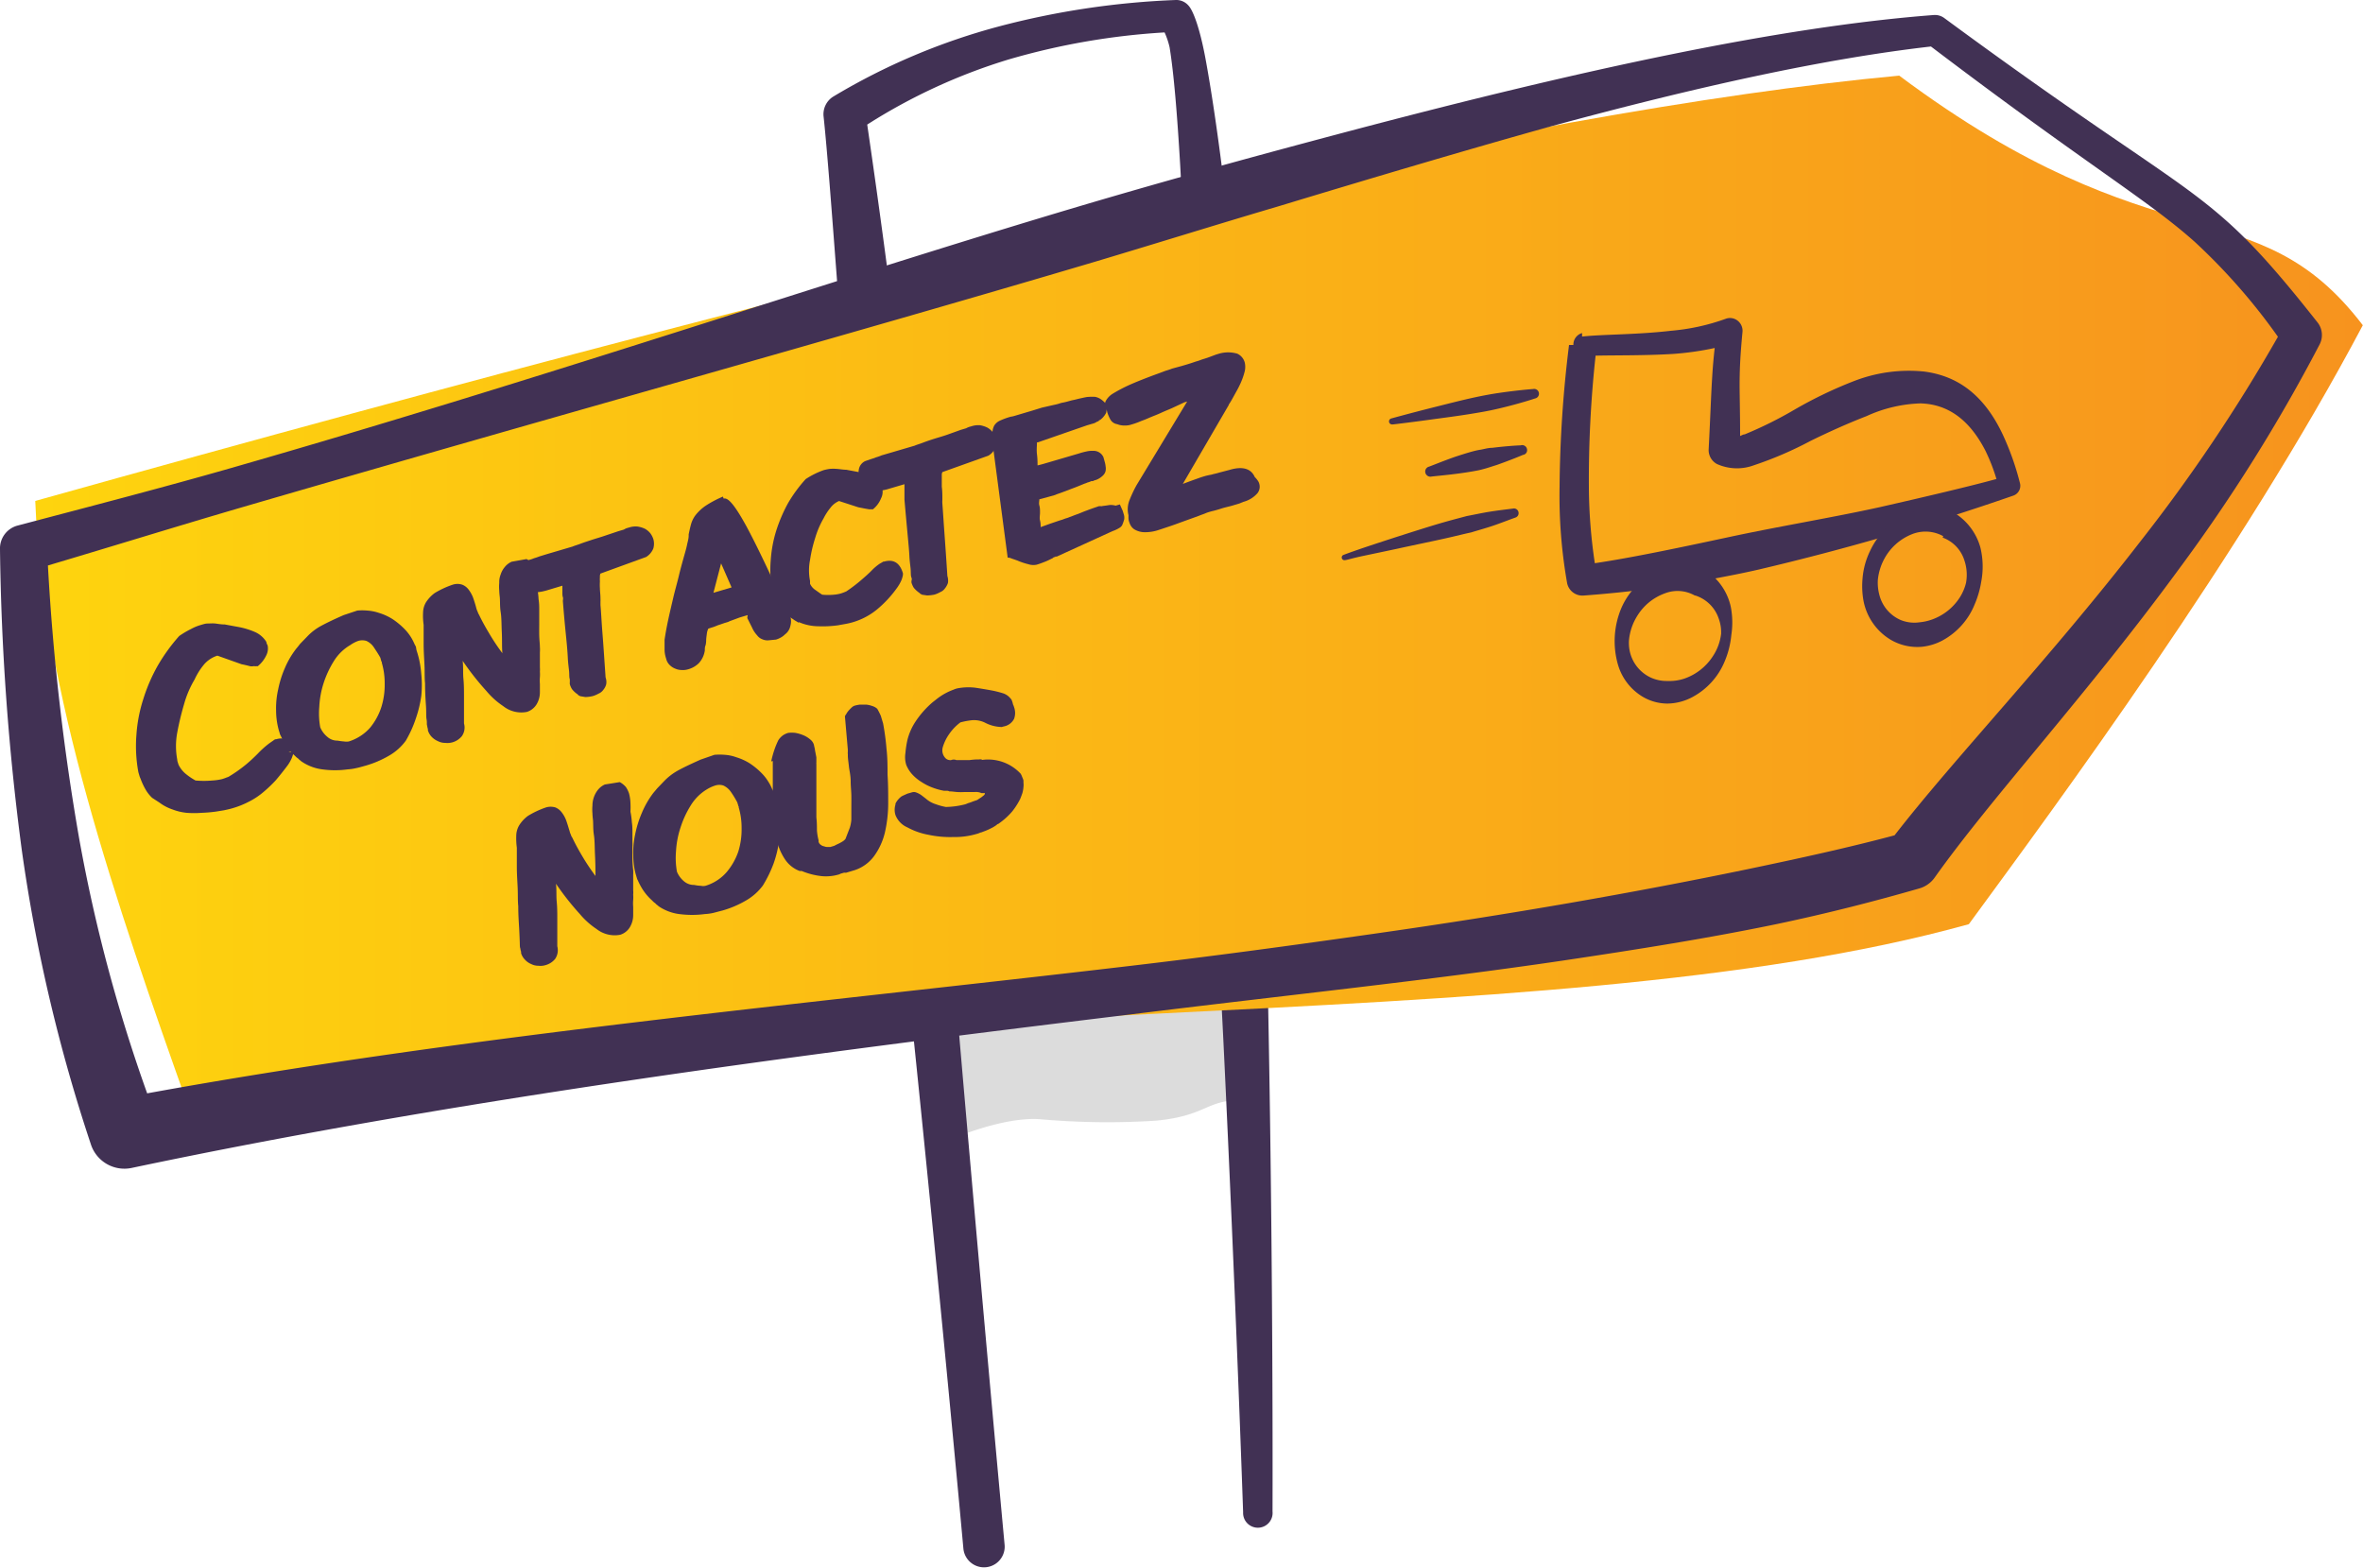 <?xml version="1.0" encoding="UTF-8"?> <svg xmlns="http://www.w3.org/2000/svg" xmlns:xlink="http://www.w3.org/1999/xlink" viewBox="0 0 250 165.89"><defs><style>.a{fill:#b2b2b2;opacity:0.46;}.b{fill:#413154;}.c{fill:url(#a);}</style><linearGradient id="a" x1="3.73" y1="62.64" x2="250" y2="62.64" gradientUnits="userSpaceOnUse"><stop offset="0" stop-color="#fed40e"></stop><stop offset="1" stop-color="#f7931e"></stop></linearGradient></defs><title>contact_icone</title><path class="a" d="M100.74,108.73,102,120s4.75-1.89,8.17-1.57a80.62,80.62,0,0,0,12.16.14c4.8-.48,5.12-1.81,7.94-2.13l.13-11.53Z"></path><path class="b" d="M123.21,3.43A8.22,8.22,0,0,1,123.74,5c.44,2.69.8,7,1.12,12.46.46,8,.61,18.34,1.08,29.9.16,4.15.44,8.44.7,12.82.94,16.39,2,34,2.79,49.89,1.34,27.75,2.09,49.93,2.09,49.93a1.56,1.56,0,1,0,3.11-.08s.27-64.44-2.53-111.13C131,29.66,128.92,13.57,127.5,6c-.57-3-1.26-4.9-1.78-5.43A1.69,1.69,0,0,0,124.41,0a86,86,0,0,0-18.7,2.79,68,68,0,0,0-17.57,7.44,2.2,2.2,0,0,0-1,2.15c.8,7.57,1.84,25,3.78,45.48,1.29,13.49,3.26,28.23,4.74,42.38,3.54,33.64,6.27,63.66,6.27,63.66a2.19,2.19,0,0,0,4.36-.4s-2.79-30-5.64-63.73c-1.19-14.18-2.06-29-3.42-42.53-1.94-19.34-4.29-35.91-5.48-44.06a60.57,60.57,0,0,1,15-6.9A74.41,74.41,0,0,1,123.21,3.43Z"></path><path class="c" d="M20,117.3c67-13.38,143-6.9,188.3-19.52,9.45-12.9,28.84-39.12,41.68-63.37C238.65,19.58,228.4,28.5,200.93,8c-40.18,3.76-104,18.93-197.2,45C4.53,73.07,12.15,95.24,20,117.3Z"></path><path class="b" d="M9.65,121.18a3.73,3.73,0,0,0,4.24,2.4c34.49-7.28,71.57-12.11,105.65-16.24,16.1-2,31.54-3.6,45.69-5.69,8-1.19,15.68-2.41,22.79-3.89,5.33-1.12,10.35-2.41,15-3.75a3,3,0,0,0,1.65-1.14c6-8.46,16.08-19.31,25.81-32.6a178.34,178.34,0,0,0,14.92-23.81,2.15,2.15,0,0,0-.19-2.32c-4.48-5.68-7.26-8.76-10.51-11.52-5.24-4.45-11.74-8-29-20.71a1.66,1.66,0,0,0-1.12-.32c-16.13,1.23-36.92,5.69-62,12.33-8.91,2.36-18.38,4.94-28.34,7.89C87.9,29.63,58.09,39.87,24.48,49.51c-7.37,2.11-14.94,4.07-22.67,6.11A2.5,2.5,0,0,0,0,58.11,264.93,264.93,0,0,0,2.3,89.9,175,175,0,0,0,9.65,121.18Zm5.92-5.5A167.84,167.84,0,0,1,8.41,88.91,246.05,246.05,0,0,1,5.07,59.83c7-2.08,13.86-4.21,20.61-6.18,33.58-9.78,64-18.19,90.31-26,6.68-2,13.09-4,19.26-5.82,10.34-3.13,20-6,28.9-8.48,15.52-4.21,28.93-7.15,40.14-8.43,16.54,12.55,22.86,16.17,27.9,20.66A64.07,64.07,0,0,1,241,35.63a176.77,176.77,0,0,1-14.51,21.6c-9.76,12.61-19.73,23-26.05,31.15-4.86,1.3-10.07,2.44-15.58,3.59-11.9,2.47-25.17,4.79-39.39,6.81-8.55,1.22-17.42,2.43-26.53,3.49-33.24,3.91-69.45,7.24-103.37,13.41Z"></path><path class="b" d="M167.38,35.24a1.27,1.27,0,0,0-.92,1.26H166a128.5,128.5,0,0,0-1,15,53.08,53.08,0,0,0,.8,10.21,1.65,1.65,0,0,0,1.75,1.3,125,125,0,0,0,14.91-2c1.21-.23,2.43-.48,3.65-.76A271.55,271.55,0,0,0,213,52.44a1.1,1.1,0,0,0,.71-1.31,28.93,28.93,0,0,0-1.5-4.43c-2.12-5-5.19-6.94-8.64-7.39a16.07,16.07,0,0,0-7.4,1,45.11,45.11,0,0,0-6.26,3,42,42,0,0,1-5.33,2.65c-.17,0-.33.12-.48.17,0-2.89-.07-4.56-.05-6s.09-2.77.3-5a1.35,1.35,0,0,0-.51-1.2,1.3,1.3,0,0,0-1.29-.19A22.7,22.7,0,0,1,176.75,35c-3.6.42-7.25.37-9.37.61Zm1.43,2.39c2.16-.05,5.17,0,8.16-.18a31.44,31.44,0,0,0,4.44-.63c-.13,1.18-.21,2.12-.27,3.16-.11,1.71-.17,3.71-.37,7.61a1.68,1.68,0,0,0,.87,1.5,5.15,5.15,0,0,0,3.91.14,39.18,39.18,0,0,0,6-2.58c1.87-.92,3.91-1.84,5.92-2.62a14.76,14.76,0,0,1,5.73-1.35c2.59.08,5,1.4,6.85,5a19.64,19.64,0,0,1,1.17,3c-2.7.74-7.2,1.81-12.44,3-4.92,1.08-10.52,2-15.84,3.14S172.68,59,168.73,59.59a55.66,55.66,0,0,1-.63-8.07,121.45,121.45,0,0,1,.71-13.89Z"></path><path class="b" d="M160.88,47.12c-.14,0-1.4.06-3,.26-.39,0-.78.11-1.18.19a7.2,7.2,0,0,0-.78.16c-.65.17-1.29.38-1.91.58-1.15.4-2.15.81-2.81,1.06a.53.53,0,0,0-.4.65.55.55,0,0,0,.66.4c.7-.08,1.77-.17,3-.34.64-.09,1.31-.19,2-.33.27-.06.52-.13.77-.2l1.14-.36c1.5-.53,2.62-1,2.75-1.06a.5.5,0,0,0,.44-.57A.52.52,0,0,0,160.88,47.12Z"></path><path class="b" d="M142.32,59.26c.14,0,.67-.17,1.61-.38l3.89-.82c2.13-.47,4-.84,5.46-1.18.89-.2,1.66-.4,2.33-.54.83-.25,1.62-.47,2.36-.72s1.6-.59,2.33-.85a.49.49,0,0,0,.35-.6.49.49,0,0,0-.59-.36c-.77.1-1.58.19-2.45.33s-1.58.3-2.43.46h0c-.85.23-1.88.49-3.09.85s-2.84.88-4.59,1.44h0c-1.62.53-2.88.94-3.77,1.25s-1.51.53-1.65.6a.29.29,0,0,0,.24.52Z"></path><path class="b" d="M147.34,44.91s2-.23,4.56-.59c1.43-.19,3-.4,4.55-.67.84-.14,1.66-.31,2.39-.49,2.08-.5,3.56-1,3.56-1a.51.51,0,1,0-.2-1s-1.55.11-3.66.42c-.75.11-1.57.26-2.41.44-1.5.32-3.06.73-4.47,1.08-2.5.63-4.45,1.17-4.45,1.17a.32.32,0,1,0,.13.63Z"></path><path class="b" d="M180.69,60.45a6.3,6.3,0,0,0-5.57.09,7.66,7.66,0,0,0-3.57,3.76,9,9,0,0,0-.38,6,5.86,5.86,0,0,0,2.56,3.38,5.18,5.18,0,0,0,2.68.76,5.75,5.75,0,0,0,2.63-.68,7.52,7.52,0,0,0,3.4-3.72,9.44,9.44,0,0,0,.73-2.85,8.77,8.77,0,0,0-.06-3,6.15,6.15,0,0,0-2.43-3.68ZM179.34,63a3.84,3.84,0,0,1,2.49,2.43,4.21,4.21,0,0,1,.26,1.62,5.4,5.4,0,0,1-.84,2.33,5.89,5.89,0,0,1-3.05,2.42,5,5,0,0,1-1.78.25,4.05,4.05,0,0,1-1.68-.32,4,4,0,0,1-2.3-2.76,4.26,4.26,0,0,1-.1-1.19,5.83,5.83,0,0,1,.88-2.62,5.69,5.69,0,0,1,2.89-2.37,3.71,3.71,0,0,1,3.22.23Z"></path><path class="b" d="M206.76,54.46a6.22,6.22,0,0,0-5.39.18,7.73,7.73,0,0,0-3.53,3.67,8.16,8.16,0,0,0-.79,2.93,8.82,8.82,0,0,0,.06,2.06,6.15,6.15,0,0,0,2.94,4.4,5.57,5.57,0,0,0,3.3.73,5.91,5.91,0,0,0,2.13-.65,7.55,7.55,0,0,0,3.44-3.85,10,10,0,0,0,.68-2.33,8.55,8.55,0,0,0-.09-3.71,6.27,6.27,0,0,0-2.67-3.58Zm-1.23,2.42a3.76,3.76,0,0,1,2.31,2.45,4.72,4.72,0,0,1,.16,2.34,5.13,5.13,0,0,1-.62,1.48,5.8,5.8,0,0,1-2.93,2.38,5.36,5.36,0,0,1-1.36.31,3.83,3.83,0,0,1-2-.24,3.94,3.94,0,0,1-2.26-2.67,5,5,0,0,1-.16-1.55,5.91,5.91,0,0,1,.7-2.28,5.72,5.72,0,0,1,2.84-2.55,3.86,3.86,0,0,1,3.38.18Z"></path><path class="b" d="M25.56,70.28c.37.07.67.15.87.2s.37,0,.48,0a.42.42,0,0,0,.22,0,.26.26,0,0,0,.15,0,3.29,3.29,0,0,0,.9-1.16,1.59,1.59,0,0,0,.14-1,.55.55,0,0,0-.09-.19l-.06-.23A2.69,2.69,0,0,0,27,66.88a8.09,8.09,0,0,0-1.81-.55l-1.41-.26c-.39,0-.75-.07-1-.1s-.59,0-.83,0-.51.1-.76.17a4.84,4.84,0,0,0-.94.39,9.93,9.93,0,0,0-1.29.76,19.16,19.16,0,0,0-2.25,3.1A18,18,0,0,0,15.15,74a15.68,15.68,0,0,0-.72,3.79,15.07,15.07,0,0,0,.21,3.91l.11.38a2.26,2.26,0,0,0,.12.31,7.3,7.3,0,0,0,.53,1.14,4,4,0,0,0,.69.88l.77.5h0a4.9,4.9,0,0,0,1.41.74,5.66,5.66,0,0,0,1.49.35,9.92,9.92,0,0,0,1.55,0,15.27,15.27,0,0,0,1.53-.13l.86-.14c.28-.06.58-.12.91-.22a9.24,9.24,0,0,0,1.76-.71,7.52,7.52,0,0,0,1.5-1,13.73,13.73,0,0,0,1.31-1.25c.4-.47.82-1,1.22-1.53a4,4,0,0,0,.48-.84,5.1,5.1,0,0,0,.2-.63l-.54,0,.55-.16c-.32-1.07-.94-1.45-1.89-1.17l-.1,0-.6.42a9.52,9.52,0,0,0-1.22,1.09l0,0c-.35.35-.75.74-1.21,1.12a14.86,14.86,0,0,1-1.83,1.3.71.71,0,0,1-.24.1,4.53,4.53,0,0,1-.54.19,5.87,5.87,0,0,1-1,.14,10,10,0,0,1-1.77,0,6.8,6.8,0,0,1-1-.67,2.9,2.9,0,0,1-.8-1l-.07-.22a1.09,1.09,0,0,1-.07-.33,7.75,7.75,0,0,1,0-2.84,30,30,0,0,1,.72-3,10.68,10.68,0,0,1,1.12-2.63,7,7,0,0,1,1-1.59A3.08,3.08,0,0,1,23,69.37Z"></path><path class="b" d="M36.36,65.08c-.94.41-1.72.78-2.37,1.13a5.81,5.81,0,0,0-1.5,1.15l-.73.75c-.17.22-.31.4-.41.51a9.21,9.21,0,0,0-1.21,2.06,11,11,0,0,0-.71,2.26,9,9,0,0,0-.22,2.26,7.85,7.85,0,0,0,.3,2.11l.09.29a.58.58,0,0,0,.09.22h0a10.17,10.17,0,0,0,.53,1,5.5,5.5,0,0,0,1,1.16v0a1.89,1.89,0,0,0,.33.28,1.27,1.27,0,0,0,.25.22.65.65,0,0,0,.15.12,5,5,0,0,0,2.13.8,9.94,9.94,0,0,0,2.72,0h0a5.19,5.19,0,0,0,.88-.13c.31-.06.63-.16,1-.26a10.82,10.82,0,0,0,2.5-1.07,5.66,5.66,0,0,0,1.75-1.57A12.09,12.09,0,0,0,44,76a12.66,12.66,0,0,0,.57-2.36,11.27,11.27,0,0,0,0-2.32,10.18,10.18,0,0,0-.38-2.13l-.13-.42L44,68.41c-.05-.07-.07-.14-.12-.21a5.88,5.88,0,0,0-.38-.75,5.34,5.34,0,0,0-.59-.78,7.77,7.77,0,0,0-1.4-1.18,5.83,5.83,0,0,0-1.41-.64,4.79,4.79,0,0,0-1.24-.25,5.87,5.87,0,0,0-1.06,0Zm1.54,2.73a1.48,1.48,0,0,1,.86,0,1.88,1.88,0,0,1,.8.69c.24.36.48.72.68,1.09l.09.33s0,.07.06.09l0,.1a7.7,7.7,0,0,1,.31,2.23,7.87,7.87,0,0,1-.35,2.46A6.69,6.69,0,0,1,39.15,77a5,5,0,0,1-2.25,1.45,1.55,1.55,0,0,1-.49,0,6.72,6.72,0,0,1-.7-.09,1.56,1.56,0,0,1-1.09-.41,2.6,2.6,0,0,1-.74-1,8.2,8.2,0,0,1-.1-2.16,9.62,9.62,0,0,1,.45-2.49,10.47,10.47,0,0,1,1.09-2.35,5,5,0,0,1,1.74-1.7A3.51,3.51,0,0,1,37.9,67.81Z"></path><path class="b" d="M54.14,59.43a1.94,1.94,0,0,0-.75.58,2.25,2.25,0,0,0-.42.77,2.15,2.15,0,0,0-.15.88,4.69,4.69,0,0,0,0,.84s0,.21.05.63,0,1,.1,1.63.08,1.35.12,2.13,0,1.52.06,2.22a22.07,22.07,0,0,1-1.34-2c-.37-.62-.77-1.31-1.13-2.07a1,1,0,0,1-.13-.28,2.26,2.26,0,0,1-.15-.39l-.08-.3c-.09-.3-.18-.6-.3-.92a3.53,3.53,0,0,0-.45-.78,1.56,1.56,0,0,0-.67-.51,1.61,1.61,0,0,0-1,0,9.6,9.6,0,0,0-1.9.88,3.67,3.67,0,0,0-.94,1,2.2,2.2,0,0,0-.3,1.06,6.71,6.71,0,0,0,.06,1.31c0,.35,0,.67,0,1s0,.68,0,1c0,.83.06,1.58.09,2.3s0,1.34.06,1.88c0,1,.06,1.85.1,2.43s0,1.07.06,1.39,0,.53.06.66a1.74,1.74,0,0,0,.08.36l0,.14a1.69,1.69,0,0,0,.43.72,2,2,0,0,0,.64.43,1.64,1.64,0,0,0,.76.18,2,2,0,0,0,.77-.06,2,2,0,0,0,1-.66,1.59,1.59,0,0,0,.22-1.34l0-.12c0-.25,0-.63,0-1.11s0-1,0-1.64,0-1.21-.06-1.85,0-1.29-.08-1.9a28.68,28.68,0,0,0,2.52,3.2,8.29,8.29,0,0,0,1.77,1.59,3.06,3.06,0,0,0,2.51.61,1.85,1.85,0,0,0,1-.77,2.46,2.46,0,0,0,.37-1.32c0-.3,0-.6,0-.87a4.18,4.18,0,0,1,0-.71v0a3.79,3.79,0,0,0,0-.58,3.52,3.52,0,0,0,0-.46c0-.19,0-.33,0-.49s0-.25,0-.36l0,0c0-.35,0-.6,0-.76a3.26,3.26,0,0,0,0-.53c0-.34-.06-.77-.07-1.25s0-.89,0-1.19h0c0-.09,0-.28,0-.55s0-.58,0-.93,0-.75-.07-1.14a6.86,6.86,0,0,0-.14-1.12,8.75,8.75,0,0,0,0-.94,4,4,0,0,0-.16-1,2.71,2.71,0,0,0-.33-.69,2.52,2.52,0,0,0-.64-.51Z"></path><path class="b" d="M68.36,58.93a1.89,1.89,0,0,0,.76-.9,1.81,1.81,0,0,0,0-1,2.1,2.1,0,0,0-.32-.61,1.91,1.91,0,0,0-.58-.48,2.76,2.76,0,0,0-.77-.23,2.18,2.18,0,0,0-.89.1l-.25.07a1.38,1.38,0,0,0-.3.15l-.58.17L64,56.68c-.49.17-1,.31-1.42.45s-.83.27-1.17.4-.64.21-.84.3l-2.68.79-.82.25a5.9,5.9,0,0,1-.59.2,2.61,2.61,0,0,1-.47.16l-.66.23a1.17,1.17,0,0,0-.65.73,1.79,1.79,0,0,0,.05,1,2.5,2.5,0,0,0,.43.82,3.88,3.88,0,0,0,.62.73,6.73,6.73,0,0,0,1.14-.09,5.2,5.2,0,0,0,.89-.18l1.67-.5,0,.4c0,.13,0,.24,0,.37s0,.31.05.44,0,.29,0,.42c.11,1.4.22,2.59.32,3.56s.17,1.76.2,2.4.11,1.13.14,1.48,0,.63.07.81a2.72,2.72,0,0,1,0,.38c0,.06,0,.11,0,.14a1.89,1.89,0,0,0,.24.55,2.64,2.64,0,0,0,.63.57c0,.07.08.09.11.1s.1.06.13.07l.54.09a3.92,3.92,0,0,0,.78-.1,3.15,3.15,0,0,0,.63-.27,1.12,1.12,0,0,0,.48-.38,1.56,1.56,0,0,0,.31-.58,1.38,1.38,0,0,0-.06-.74v0c-.13-1.88-.23-3.42-.33-4.66s-.14-2.23-.21-3c0-.13,0-.26,0-.37a2.8,2.8,0,0,0,0-.29c0-.46-.06-.83-.06-1.12a5.21,5.21,0,0,1,0-.72,3.32,3.32,0,0,1,0-.47.87.87,0,0,1,.05-.36Z"></path><path class="b" d="M79.06,65.39l.5,1a3,3,0,0,0,.55.84,1.19,1.19,0,0,0,.55.41,1.29,1.29,0,0,0,.63.11l.81-.08a2.39,2.39,0,0,0,.44-.18,1.93,1.93,0,0,0,.51-.37,1.46,1.46,0,0,0,.57-.9,1.84,1.84,0,0,0,0-1,1.17,1.17,0,0,0-.16-.36,3.75,3.75,0,0,1-.24-.36l0,.06Q80.57,58.66,79,55.74c-1.09-2-1.84-3-2.32-3h0v0l-.13,0v0c.08,0,.1,0,.14,0s0,0-.06,0,0,0-.08,0l-.06-.2a11.23,11.23,0,0,0-1.88,1,4.79,4.79,0,0,0-1.05,1,2.9,2.9,0,0,0-.47,1c-.09.33-.16.67-.23,1l0,.14c0,.31-.11.66-.18,1s-.2.79-.32,1.21c-.17.61-.37,1.32-.55,2.08s-.41,1.53-.59,2.31-.37,1.57-.53,2.32-.29,1.47-.38,2.09c0,.41,0,.74,0,1a2.87,2.87,0,0,0,.11.81l.07.24a1.34,1.34,0,0,0,.37.63,1.65,1.65,0,0,0,.57.37,1.72,1.72,0,0,0,.67.15,1.9,1.9,0,0,0,.68-.07,2.59,2.59,0,0,0,1.16-.66,2.51,2.51,0,0,0,.63-1.35c0-.2,0-.37.08-.54a2.42,2.42,0,0,0,.06-.45c0-.3.05-.56.07-.75a1.66,1.66,0,0,1,.16-.56l.28-.09h0s0,0,0,0l.32-.1c.14-.06.27-.1.39-.16l.22-.07.49-.17.27-.08a1,1,0,0,0,.27-.11h0l1.08-.4.84-.25Zm-2.77-5.78,1.11,2.54-1.92.57Z"></path><path class="b" d="M90.8,53.67l.71.14.4.07a.9.9,0,0,0,.24,0,.56.56,0,0,0,.21,0,2.81,2.81,0,0,0,.85-1.15,1.49,1.49,0,0,0,.14-1,.82.82,0,0,0-.1-.24l0-.17a2,2,0,0,0-1-.91,7.9,7.9,0,0,0-1.49-.48v0l-1.23-.23c-.36,0-.67-.07-1-.09a4.57,4.57,0,0,0-.75,0,5.44,5.44,0,0,0-.63.13,8.74,8.74,0,0,0-1.91.95,15.05,15.05,0,0,0-1.87,2.55,16.35,16.35,0,0,0-1.25,2.92,13.51,13.51,0,0,0-.58,3.14,12.14,12.14,0,0,0,.17,3.23l.09.32a1.82,1.82,0,0,0,.12.32,6.32,6.32,0,0,0,.47.94,3.77,3.77,0,0,0,.62.82l.77.5.31.21.42.25,0-.07a5.26,5.26,0,0,0,2.06.44,11.94,11.94,0,0,0,2.08-.1l.72-.13a7.26,7.26,0,0,0,3.43-1.56,12,12,0,0,0,2.11-2.28,4.4,4.4,0,0,0,.45-.78,2.87,2.87,0,0,0,.17-.59v-.16c-.33-1.12-1-1.52-2-1.24l-.08,0s-.13.09-.36.21a5.36,5.36,0,0,0-.77.63v0c-.39.41-.82.78-1.25,1.15a16.42,16.42,0,0,1-1.53,1.16,5,5,0,0,1-.61.23,4,4,0,0,1-.69.12,6.56,6.56,0,0,1-1.25,0c-.23-.14-.47-.32-.71-.49a1.56,1.56,0,0,1-.58-.67l0-.12c0-.07,0-.15,0-.18a5.69,5.69,0,0,1,0-2.21,14.83,14.83,0,0,1,.55-2.35,9.44,9.44,0,0,1,.88-2.05,6.21,6.21,0,0,1,.74-1.14,2.21,2.21,0,0,1,.9-.7Z"></path><path class="b" d="M104.57,48.21a1.78,1.78,0,0,0,.76-.9,1.66,1.66,0,0,0,0-1,2.38,2.38,0,0,0-.32-.61,2,2,0,0,0-.57-.47,2.88,2.88,0,0,0-.77-.24,2.36,2.36,0,0,0-.89.11l-.25.07a1.91,1.91,0,0,0-.31.14l-.57.17L100.2,46c-.49.17-1,.31-1.41.44s-.84.28-1.18.41-.64.21-.83.3l-2.69.79-.82.24a4.73,4.73,0,0,1-.59.21,3.16,3.16,0,0,1-.46.16l-.67.23a1.2,1.2,0,0,0-.65.73,1.85,1.85,0,0,0,0,1,2.32,2.32,0,0,0,.43.82A3.39,3.39,0,0,0,92,52a6.6,6.6,0,0,0,1.13-.09,4.69,4.69,0,0,0,.9-.19l1.66-.49,0,.4c0,.13,0,.23,0,.37s0,.31,0,.44,0,.29,0,.42c.12,1.4.23,2.59.32,3.56s.17,1.76.2,2.4.12,1.13.14,1.48,0,.63.08.81,0,.32,0,.38,0,.1,0,.14a2.38,2.38,0,0,0,.24.55,2.85,2.85,0,0,0,.63.57.3.3,0,0,0,.11.1.32.32,0,0,1,.13.07l.54.08a4.2,4.2,0,0,0,.79-.09,3.07,3.07,0,0,0,.62-.27,1.13,1.13,0,0,0,.48-.38,1.85,1.85,0,0,0,.32-.58,1.61,1.61,0,0,0-.06-.74v0c-.12-1.88-.23-3.42-.32-4.66s-.15-2.23-.21-3a2.51,2.51,0,0,1,0-.37c0-.08,0-.19,0-.3q0-.68-.06-1.11c0-.29,0-.53,0-.72s0-.33,0-.47a.74.74,0,0,1,.06-.36Z"></path><path class="b" d="M106.61,59c.08,0,.21,0,.38.08l.63.22.19.08a7.39,7.39,0,0,0,1,.32,1.7,1.7,0,0,0,.85.05c.38-.11.67-.23.93-.33s.5-.23.79-.37a.58.58,0,0,1,.13-.1c.08,0,.13,0,.14-.06l.15,0,5.89-2.69a3.64,3.64,0,0,0,.76-.36.77.77,0,0,0,.27-.27,4.39,4.39,0,0,0,.22-.63,1.24,1.24,0,0,0-.07-.6l-.09-.3c-.06-.12-.15-.33-.3-.67l-.45.13a1.8,1.8,0,0,0-.7-.06c-.25.05-.52.07-.75.11a.13.13,0,0,1-.11,0l-.07,0-.12,0q-.81.27-1.35.48c-.37.13-.7.29-1,.39s-.6.24-.78.29a2.55,2.55,0,0,1-.44.15l-.31.12-.3.09-1,.34-1,.36c0-.2,0-.44-.07-.71s0-.52,0-.82,0-.53-.07-.76,0-.46,0-.65l1-.27.67-.19c.21-.1.46-.17.75-.28l1-.38c.37-.13.83-.32,1.36-.54a1.59,1.59,0,0,0,.31-.12,1.94,1.94,0,0,0,.42-.15.14.14,0,0,0,.09,0l.08,0a.56.56,0,0,1,.21-.09l.18-.06a2.15,2.15,0,0,0,.65-.43,1,1,0,0,0,.29-.49,1.36,1.36,0,0,0,0-.5,2.49,2.49,0,0,0-.09-.46l-.14-.5a1.14,1.14,0,0,0-1.1-.67,2.59,2.59,0,0,0-.71.07,6.93,6.93,0,0,0-.75.2l-3.41,1c-.37.11-.72.21-1,.27,0-.29,0-.69-.06-1.17s0-.89,0-1.27l.1,0L115,45l.72-.21a.56.56,0,0,0,.19-.09.65.65,0,0,0,.19-.11h0l.08,0,.08-.1s.06-.08.1-.12l-.07.13a2.12,2.12,0,0,0,.73-.81,1.35,1.35,0,0,0,0-.74l-.1-.32a2.72,2.72,0,0,0-.53-.44,1.65,1.65,0,0,0-.52-.2,4.66,4.66,0,0,0-.66,0c-.23,0-.54.08-.87.15s-.51.13-.81.19-.63.18-1,.25a2.83,2.83,0,0,0-.5.13,5.11,5.11,0,0,1-.53.13l-1.27.29-1,.31-1.89.56a2.26,2.26,0,0,1-.41.09,7.72,7.72,0,0,0-1.15.42,1.37,1.37,0,0,0-.6.53,1.74,1.74,0,0,0-.18.84c0,.38,0,.83.06,1.39Zm9.69-14.53s0,0-.11.09h0A.28.28,0,0,0,116.3,44.49Z"></path><path class="b" d="M130,42.85l0-.06a.2.2,0,0,0,.08-.08l-.06.07.15-.23h0c.2-.33.39-.69.6-1.07a9.75,9.75,0,0,0,.56-1.12,7.2,7.2,0,0,0,.36-1.08,2.05,2.05,0,0,0,0-.93,1.44,1.44,0,0,0-.79-.93,3.44,3.44,0,0,0-1.93,0l-.33.1-.75.28c-.27.1-.52.17-.74.24a5.67,5.67,0,0,1-.66.22c-.59.21-1.09.35-1.46.46L124,39c-.27.11-.52.18-.71.24l-.61.23c-1.3.47-2.36.89-3.13,1.23a16.33,16.33,0,0,0-1.8.94,2.09,2.09,0,0,0-.75.76.9.9,0,0,0-.06.72,1.68,1.68,0,0,0,.19.38l0,.07a4.19,4.19,0,0,0,.32.77,1,1,0,0,0,.75.54,2,2,0,0,0,.8.14,2,2,0,0,0,.72-.11,7.62,7.62,0,0,0,1-.36c.17-.06.44-.16.85-.34s.82-.32,1.29-.54.92-.38,1.37-.6l1.07-.5.3-.09-5.36,8.86a13,13,0,0,0-.73,1.55,2.6,2.6,0,0,0-.12,1.62c0,.14,0,.24,0,.35a1.44,1.44,0,0,0,.1.43,1.4,1.4,0,0,0,.15.33A1.15,1.15,0,0,0,120,56a2.14,2.14,0,0,0,1.17.31,4.42,4.42,0,0,0,1.39-.23c.82-.27,1.53-.5,2.19-.75l1.69-.61.44-.16c.21-.09.44-.16.58-.22a3.81,3.81,0,0,1,.49-.18l.25-.07c.28-.06.6-.15,1-.28s.78-.2,1.16-.31l.64-.19a1.82,1.82,0,0,0,.32-.12,2,2,0,0,0,.22-.09,3,3,0,0,0,1.49-.91,1.1,1.1,0,0,0,.2-1,1,1,0,0,0-.19-.38,2.28,2.28,0,0,0-.29-.34c-.4-.91-1.31-1.16-2.68-.75L129,50a6.49,6.49,0,0,1-.63.16,2.16,2.16,0,0,1-.43.1l-.35.08c-.18.05-.48.14-.84.27s-.91.32-1.61.59Z"></path><path class="b" d="M64,83a1.94,1.94,0,0,0-.75.58,2.69,2.69,0,0,0-.57,1.65,4.69,4.69,0,0,0,0,.84s0,.21.05.63,0,1,.1,1.62.08,1.36.12,2.13S63,92,63,92.68a23.63,23.63,0,0,1-1.34-2c-.37-.62-.76-1.31-1.12-2.07a.78.78,0,0,1-.14-.29,1.77,1.77,0,0,1-.14-.39l-.09-.29c-.09-.3-.18-.6-.3-.92a3.17,3.17,0,0,0-.45-.78,1.59,1.59,0,0,0-.66-.51,1.72,1.72,0,0,0-1,0,9.54,9.54,0,0,0-1.9.89,3.62,3.62,0,0,0-.93,1,2.21,2.21,0,0,0-.31,1.06,7.64,7.64,0,0,0,.06,1.31c0,.34,0,.67,0,1s0,.68,0,1c0,.83.06,1.58.09,2.3s0,1.34.06,1.88c0,1,.07,1.85.1,2.43s.05,1.07.06,1.39,0,.53.06.66a1.64,1.64,0,0,0,.08.35l0,.15a1.7,1.7,0,0,0,.43.71,1.84,1.84,0,0,0,.64.44,1.64,1.64,0,0,0,.76.18,1.84,1.84,0,0,0,.77-.07,2,2,0,0,0,1-.65,1.63,1.63,0,0,0,.23-1.34l0-.12c0-.25,0-.63,0-1.11s0-1,0-1.64,0-1.21-.06-1.85,0-1.29-.08-1.9a28.68,28.68,0,0,0,2.52,3.2,8.29,8.29,0,0,0,1.77,1.59,3.11,3.11,0,0,0,2.51.61,1.82,1.82,0,0,0,1-.77,2.47,2.47,0,0,0,.37-1.33c0-.29,0-.59,0-.86a4.18,4.18,0,0,1,0-.71v0a3.62,3.62,0,0,0,0-.57,2.35,2.35,0,0,0,0-.46c0-.19,0-.33,0-.49s0-.25,0-.36l0,0c0-.35,0-.6,0-.76a5.06,5.06,0,0,0,0-.54,10.35,10.35,0,0,1-.08-1.25c0-.48,0-.88,0-1.18h0a4.49,4.49,0,0,0,0-.55c0-.24,0-.57,0-.92s0-.75-.06-1.15a8.37,8.37,0,0,0-.15-1.12,8.56,8.56,0,0,0,0-.93,4.46,4.46,0,0,0-.15-1,2.76,2.76,0,0,0-.34-.69,2.36,2.36,0,0,0-.64-.51Z"></path><path class="b" d="M74.12,80.37c-.93.42-1.71.78-2.37,1.14a6.18,6.18,0,0,0-1.5,1.15l-.72.75-.42.5A9.64,9.64,0,0,0,67.91,86a11.24,11.24,0,0,0-.71,2.27A8.92,8.92,0,0,0,67,90.5a7.4,7.4,0,0,0,.29,2.1l.09.3a.66.66,0,0,0,.09.22h0a7.11,7.11,0,0,0,.53,1,5.7,5.7,0,0,0,1,1.16v0a1.47,1.47,0,0,0,.32.28,1.13,1.13,0,0,0,.26.23.87.87,0,0,0,.14.12,5,5,0,0,0,2.13.8,10.42,10.42,0,0,0,2.73,0h0a5.18,5.18,0,0,0,.88-.12l1-.26a10.73,10.73,0,0,0,2.49-1.07,5.84,5.84,0,0,0,1.76-1.57,13.29,13.29,0,0,0,1.14-2.34,12.6,12.6,0,0,0,.58-2.37,11.16,11.16,0,0,0,0-2.31A10.18,10.18,0,0,0,82,84.45L81.89,84l-.1-.33c0-.06-.07-.14-.11-.21a4.9,4.9,0,0,0-.39-.75,5,5,0,0,0-.58-.77,7.63,7.63,0,0,0-1.4-1.18,5.83,5.83,0,0,0-1.41-.64,4.44,4.44,0,0,0-1.24-.26,7,7,0,0,0-1.07,0Zm1.55,2.74a1.41,1.41,0,0,1,.86,0,2,2,0,0,1,.8.68,10.42,10.42,0,0,1,.67,1.1l.1.32s0,.08.05.1l0,.1a7.65,7.65,0,0,1,.31,2.23,7.87,7.87,0,0,1-.35,2.46,6.75,6.75,0,0,1-1.23,2.17,4.81,4.81,0,0,1-2.24,1.45,1.12,1.12,0,0,1-.49,0,3.73,3.73,0,0,1-.7-.09,1.6,1.6,0,0,1-1.1-.4,2.58,2.58,0,0,1-.73-1,8.2,8.2,0,0,1-.1-2.16A9.62,9.62,0,0,1,72,87.55a10.27,10.27,0,0,1,1.09-2.35,5.07,5.07,0,0,1,1.74-1.71A3.9,3.9,0,0,1,75.67,83.11Z"></path><path class="b" d="M89.7,79.34a1.42,1.42,0,0,0,0,.23.46.46,0,0,0,0,.21s0,.08,0,.16c0,.33.07.71.11,1.13S90,82,90,82.71c0,.45.06.93.07,1.41s0,1,0,1.41,0,.84,0,1.2a3.78,3.78,0,0,1-.16.84l-.46,1.19,0,0a1.19,1.19,0,0,1-.34.29,4,4,0,0,1-.45.24c-.16.07-.28.14-.4.2l-.4.12a1.58,1.58,0,0,1-.28,0,.76.76,0,0,1-.37-.06.83.83,0,0,1-.37-.16.56.56,0,0,1-.23-.31.26.26,0,0,1,0-.15,6,6,0,0,1-.18-1.06c0-.4,0-.88-.06-1.39,0-.86,0-1.63,0-2.22s0-1.17,0-1.6,0-.79,0-1.06,0-.49,0-.66,0-.08,0-.11a.21.21,0,0,1,0-.11c0-.3,0-.48,0-.59l-.15-.77c0-.13-.07-.33-.11-.56a1.14,1.14,0,0,0-.41-.58,2.68,2.68,0,0,0-.73-.44,4,4,0,0,0-.83-.24,3.32,3.32,0,0,0-.74,0,2,2,0,0,0-.55.25,1.92,1.92,0,0,0-.5.52,8.74,8.74,0,0,0-.38.9,10.38,10.38,0,0,0-.38,1.36l.17-.06c0,.52,0,.87,0,1.13s0,.43,0,.56,0,.11,0,.19,0,0,0,0c0,.79,0,1.43,0,1.89s0,.89,0,1.24,0,.69.08,1,0,.72.11,1.19l.15.77a7.68,7.68,0,0,0,.19.83,6.16,6.16,0,0,0,.78,1.64,3.22,3.22,0,0,0,1.52,1.2l.22,0a7.57,7.57,0,0,0,2.14.55,4.81,4.81,0,0,0,1.87-.2.59.59,0,0,1,.14-.07l.35-.1.12,0a.14.14,0,0,0,.11,0l.87-.26,0,0a4.18,4.18,0,0,0,2.13-1.58,7,7,0,0,0,1.09-2.45,14,14,0,0,0,.34-3c0-1,0-2.08-.07-3.07h0c0-.89,0-1.8-.11-2.75a26,26,0,0,0-.36-2.68l-.24-.8a7.6,7.6,0,0,0-.38-.75,1.43,1.43,0,0,0-.55-.3,2.73,2.73,0,0,0-.63-.14c-.22,0-.45,0-.66,0a5.12,5.12,0,0,0-.51.1.83.83,0,0,0-.37.22c-.13.12-.23.23-.33.34a2,2,0,0,0-.23.34,1.53,1.53,0,0,0-.14.23Zm-.29,9.36,0,.06h0Z"></path><path class="b" d="M98.67,74.3l0,0a9.82,9.82,0,0,0-1.78,2,6.28,6.28,0,0,0-.89,2,10.67,10.67,0,0,0-.21,1.39,2.77,2.77,0,0,0,.09,1.24,3.37,3.37,0,0,0,.63,1,4.66,4.66,0,0,0,1,.82,5.91,5.91,0,0,0,1.15.58,6.9,6.9,0,0,0,1.23.34l.36,0a.41.41,0,0,1,.18.06c.31,0,.62.06.86.07a5.93,5.93,0,0,0,.73,0c.37,0,.75,0,1.1,0a1.43,1.43,0,0,1,.71.11c.23,0,.36,0,.37,0l0,0c0,.07,0,.17-.18.29a2.45,2.45,0,0,1-.41.29s-.11.08-.22.15l-.49.17a3.53,3.53,0,0,1-.49.17,2.06,2.06,0,0,1-.34.13,8.72,8.72,0,0,1-2,.27,6.49,6.49,0,0,1-1.09-.3,2.81,2.81,0,0,1-1-.56l-.53-.41a2.49,2.49,0,0,0-.59-.29.8.8,0,0,0-.34,0l-.27.08-.25.07c-.19.09-.41.18-.62.29a2.18,2.18,0,0,0-.64.76l0,.1a1.87,1.87,0,0,0,0,1.12A2.35,2.35,0,0,0,96,87.54a7.38,7.38,0,0,0,2.21.78,10.91,10.91,0,0,0,2.64.24,8.13,8.13,0,0,0,2.45-.32,2.29,2.29,0,0,0,.42-.15A1,1,0,0,0,104,88a6.1,6.1,0,0,0,.82-.35,3.62,3.62,0,0,0,.62-.37.39.39,0,0,1,.11-.09.27.27,0,0,0,.14-.07,7.44,7.44,0,0,0,1.41-1.28,7.68,7.68,0,0,0,.83-1.3c.09-.22.17-.43.24-.64a3.22,3.22,0,0,0,.11-.63,2,2,0,0,0,0-.47c0-.13,0-.21,0-.23a2.23,2.23,0,0,0-.14-.37,1.78,1.78,0,0,0-.15-.33,4.7,4.7,0,0,0-4.14-1.46s0,0,0,0,.07,0,0-.06a1.05,1.05,0,0,0-.28,0c-.18,0-.5,0-1,.07-.21,0-.44,0-.68,0l-.71,0a.7.7,0,0,0-.55,0,.75.75,0,0,1-.53-.14,1.16,1.16,0,0,1-.36-.57,1.19,1.19,0,0,1,0-.64,4.77,4.77,0,0,1,.67-1.39,5.28,5.28,0,0,1,1.2-1.25,8.48,8.48,0,0,1,1.23-.23,2.67,2.67,0,0,1,1.35.25,4,4,0,0,0,1.79.47l.22-.06a1.54,1.54,0,0,0,1.09-.81,1.82,1.82,0,0,0,0-1.22,1.59,1.59,0,0,0-.12-.31A2,2,0,0,0,107,74l-.15-.17v0a1.66,1.66,0,0,0-.74-.48,10.94,10.94,0,0,0-1.2-.3c-.6-.11-1.2-.21-1.74-.29a6.07,6.07,0,0,0-1.92.08,2.09,2.09,0,0,0-.37.13,6.38,6.38,0,0,0-1.79,1Z"></path></svg> 